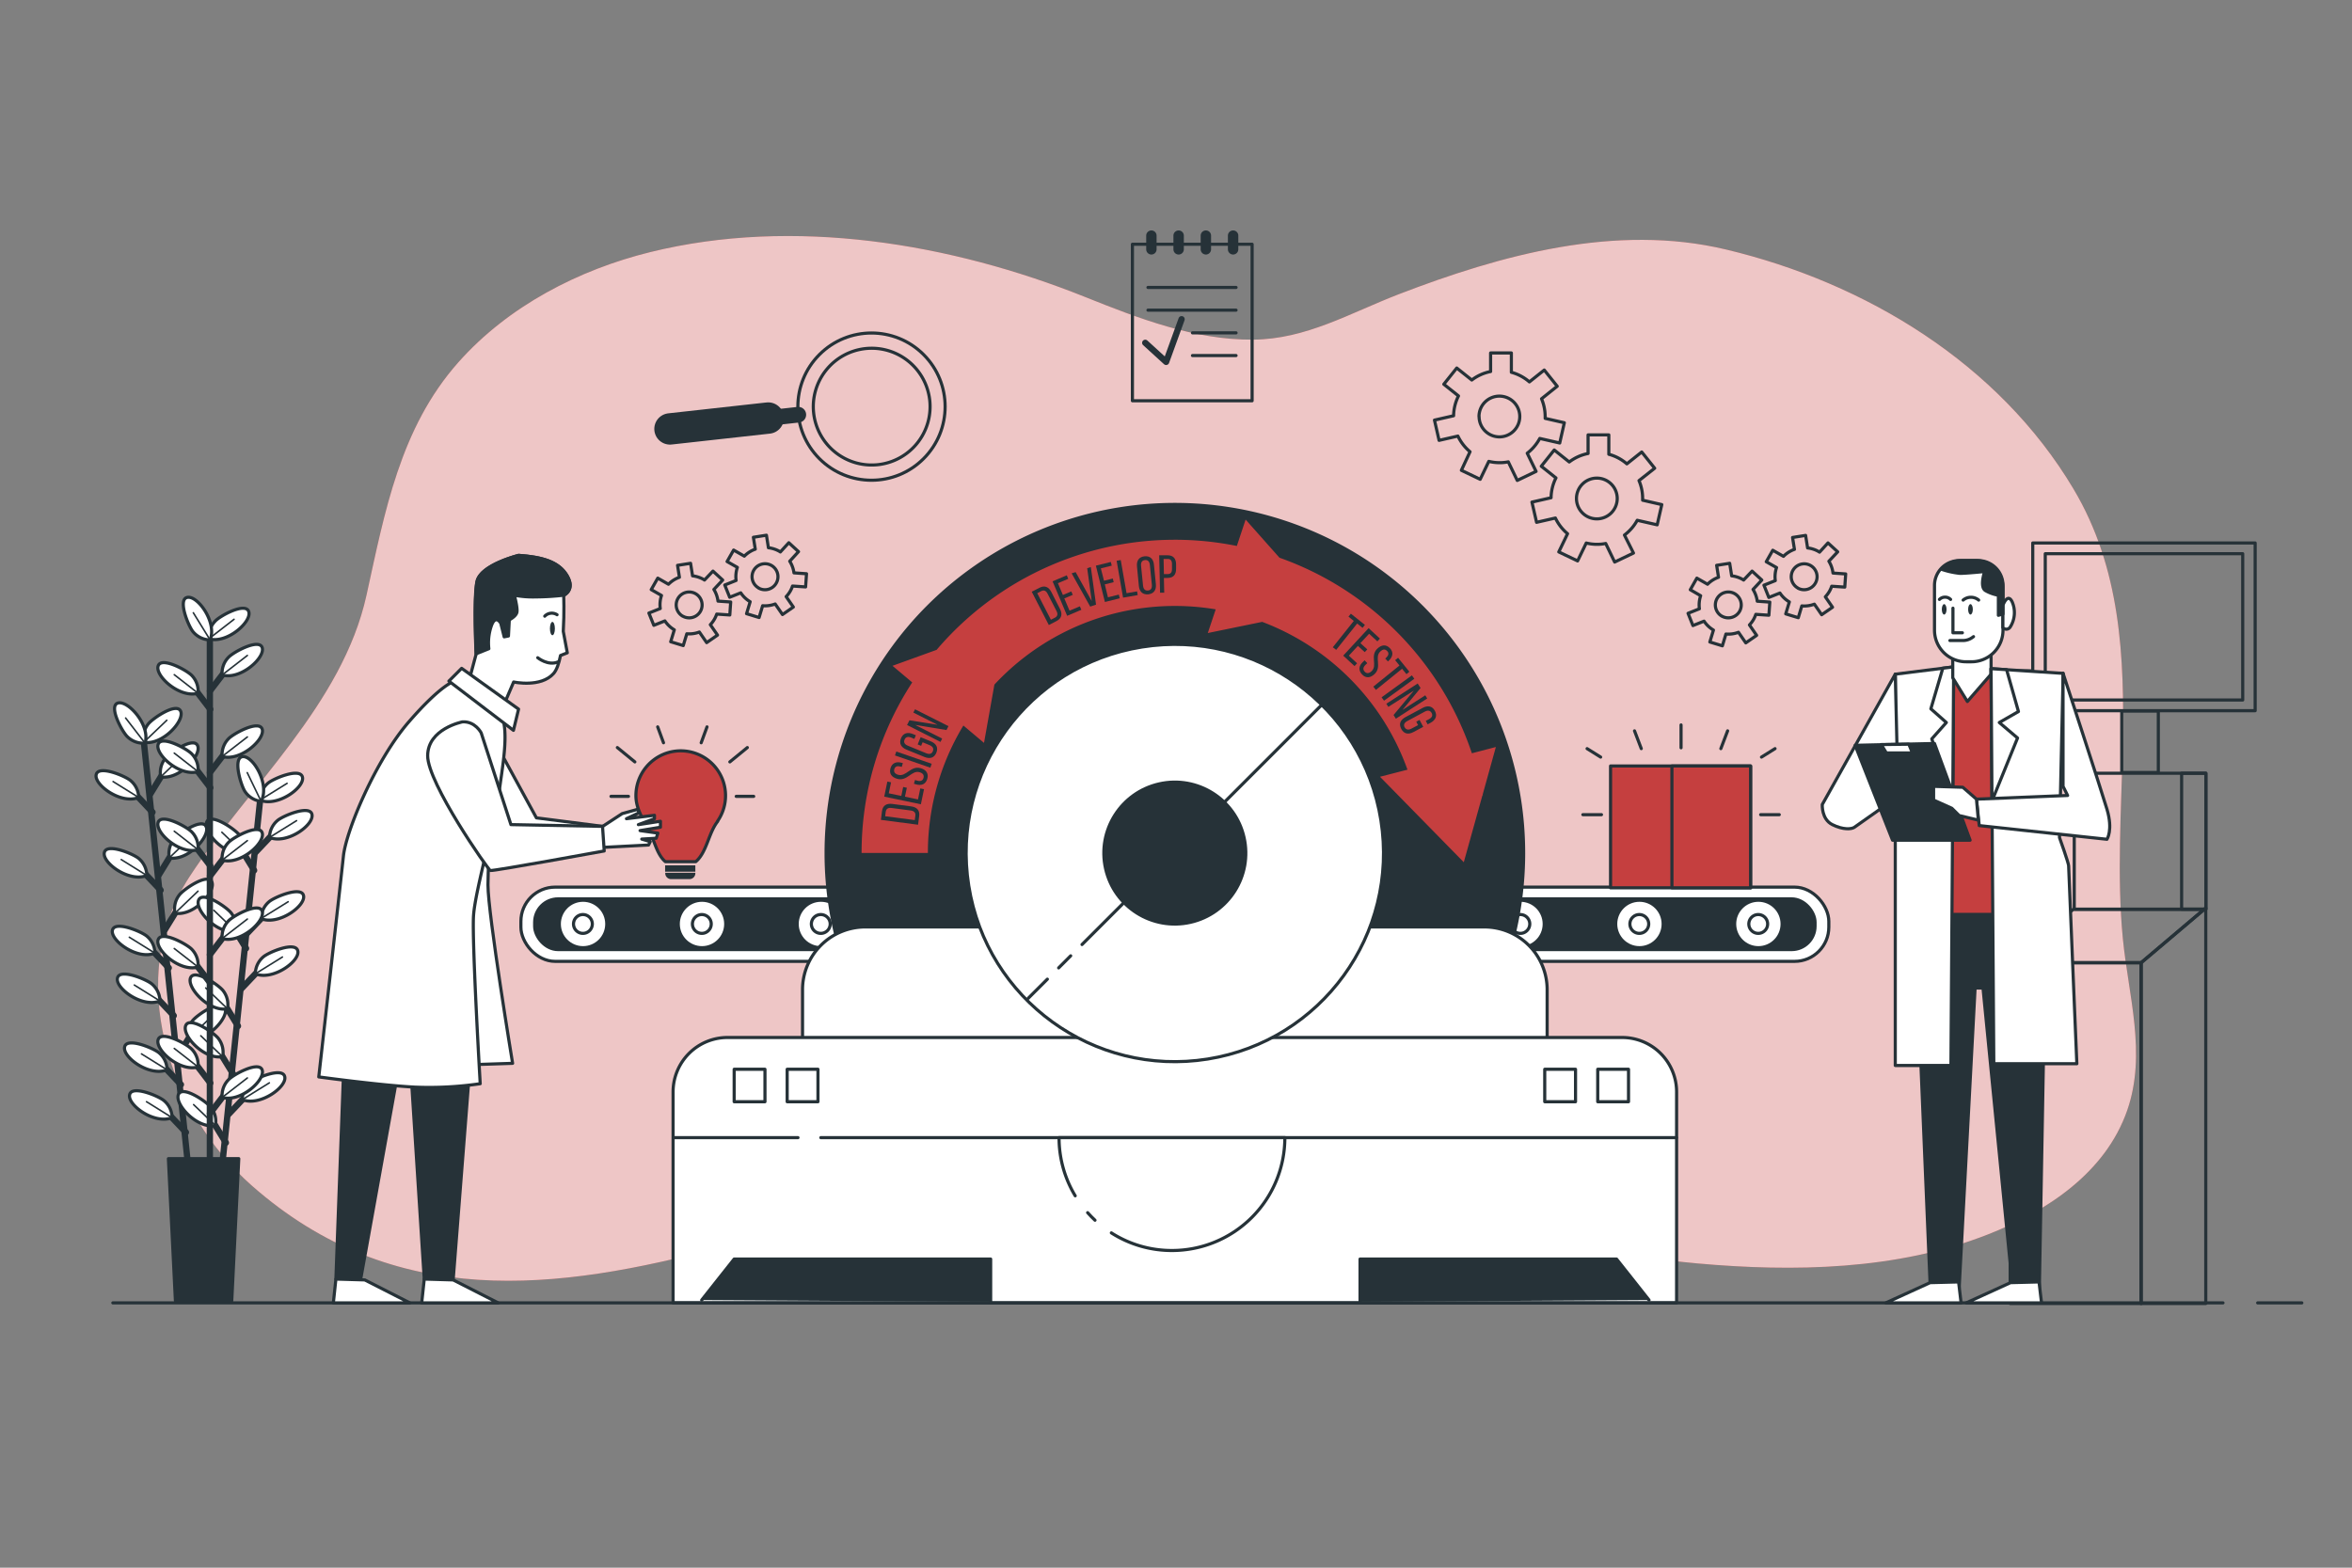 <?xml version="1.0" encoding="UTF-8"?>
<svg xmlns="http://www.w3.org/2000/svg" viewBox="0 0 750 500">
  <rect x="0" y="0" width="750" height="500" fill="#808080" stroke="none"/>
  <g id="freepik--background-simple--inject-17">
    <path d="M676.89,238.18c.63-28.63-.65-57-15.71-82.25-23.82-40-66.25-65.74-110.82-76.36-35.09-8.36-71.65,1.69-104.42,14.31-15.53,6-29.45,14.33-46.41,14.45-18.58.14-36.48-6.78-53.46-13.59-42.78-17.15-93-25.62-138.73-14.33-22.71,5.6-45.22,17.16-61.18,35.14-18.63,21-23.45,47.74-29.3,74.32-7.68,34.82-37.61,60.9-56.41,89.73-20.8,31.89-6.91,75,19.89,98.58C171,458,287.44,353,387.5,369.8c51.75,8.72,101.32,28.45,153.79,33.16,30.42,2.73,63.59,2.21,92.77-9.31,18.73-7.38,37.33-19.64,44.25-39.49,6.27-18,.38-36.67-1.39-54.88C675,279.41,676.43,258.72,676.89,238.18Z" style="fill:#C53F3F"></path>
    <path d="M676.89,238.18c.63-28.63-.65-57-15.71-82.25-23.82-40-66.25-65.74-110.82-76.36-35.09-8.36-71.65,1.69-104.42,14.31-15.53,6-29.45,14.33-46.41,14.45-18.58.14-36.48-6.78-53.46-13.59-42.78-17.15-93-25.62-138.73-14.33-22.71,5.6-45.22,17.16-61.18,35.14-18.63,21-23.45,47.74-29.3,74.32-7.68,34.82-37.61,60.9-56.41,89.73-20.8,31.89-6.91,75,19.89,98.58C171,458,287.44,353,387.5,369.8c51.75,8.72,101.32,28.45,153.79,33.16,30.42,2.73,63.59,2.21,92.77-9.31,18.73-7.38,37.33-19.64,44.25-39.49,6.27-18,.38-36.67-1.39-54.88C675,279.41,676.43,258.72,676.89,238.18Z" style="fill:#fff;opacity:0.7"></path>
  </g>
  <g id="freepik--Plants--inject-17">
    <line x1="45.96" y1="237.48" x2="59.95" y2="371.57" style="fill:none;stroke:#263238;stroke-linecap:round;stroke-linejoin:round;stroke-width:2px"></line>
    <line x1="57.7" y1="345.91" x2="51.36" y2="339.21" style="fill:none;stroke:#263238;stroke-linecap:round;stroke-linejoin:round;stroke-width:2px"></line>
    <path d="M53.28,341.21a7.2,7.2,0,0,0-2.52-5.38c-1.63-1.45-10.2-5.06-11-2C38.86,337.07,47.63,343.52,53.28,341.21Z" style="fill:#fff;stroke:#263238;stroke-linecap:round;stroke-linejoin:round"></path>
    <line x1="53.28" y1="341.21" x2="45.12" y2="336.13" style="fill:none;stroke:#263238;stroke-linecap:round;stroke-linejoin:round;stroke-width:0.5px"></line>
    <line x1="59.29" y1="361.15" x2="52.95" y2="354.45" style="fill:none;stroke:#263238;stroke-linecap:round;stroke-linejoin:round;stroke-width:2px"></line>
    <path d="M54.87,356.46a7.15,7.15,0,0,0-2.52-5.38c-1.63-1.45-10.2-5.06-11-2C40.45,352.32,49.23,358.77,54.87,356.46Z" style="fill:#fff;stroke:#263238;stroke-linecap:round;stroke-linejoin:round"></path>
    <line x1="54.87" y1="356.46" x2="46.72" y2="351.38" style="fill:none;stroke:#263238;stroke-linecap:round;stroke-linejoin:round;stroke-width:0.5px"></line>
    <line x1="53.82" y1="308.69" x2="47.47" y2="301.99" style="fill:none;stroke:#263238;stroke-linecap:round;stroke-linejoin:round;stroke-width:2px"></line>
    <path d="M49.4,304a7.19,7.19,0,0,0-2.53-5.38c-1.62-1.45-10.19-5.06-11-2C35,299.86,43.75,306.31,49.4,304Z" style="fill:#fff;stroke:#263238;stroke-linecap:round;stroke-linejoin:round"></path>
    <line x1="49.4" y1="304" x2="41.24" y2="298.92" style="fill:none;stroke:#263238;stroke-linecap:round;stroke-linejoin:round;stroke-width:0.5px"></line>
    <line x1="55.41" y1="323.94" x2="49.06" y2="317.24" style="fill:none;stroke:#263238;stroke-linecap:round;stroke-linejoin:round;stroke-width:2px"></line>
    <path d="M51,319.25a7.2,7.2,0,0,0-2.52-5.38c-1.63-1.45-10.2-5.06-11-2C36.57,315.11,45.34,321.56,51,319.25Z" style="fill:#fff;stroke:#263238;stroke-linecap:round;stroke-linejoin:round"></path>
    <line x1="50.99" y1="319.25" x2="42.83" y2="314.17" style="fill:none;stroke:#263238;stroke-linecap:round;stroke-linejoin:round;stroke-width:0.5px"></line>
    <line x1="51.23" y1="283.92" x2="44.89" y2="277.22" style="fill:none;stroke:#263238;stroke-linecap:round;stroke-linejoin:round;stroke-width:2px"></line>
    <path d="M46.81,279.23a7.15,7.15,0,0,0-2.52-5.38c-1.63-1.45-10.2-5.06-11-2C32.39,275.09,41.17,281.54,46.81,279.23Z" style="fill:#fff;stroke:#263238;stroke-linecap:round;stroke-linejoin:round"></path>
    <line x1="46.81" y1="279.23" x2="38.66" y2="274.15" style="fill:none;stroke:#263238;stroke-linecap:round;stroke-linejoin:round;stroke-width:0.5px"></line>
    <line x1="48.63" y1="259.04" x2="42.29" y2="252.34" style="fill:none;stroke:#263238;stroke-linecap:round;stroke-linejoin:round;stroke-width:2px"></line>
    <path d="M44.22,254.35A7.19,7.19,0,0,0,41.69,249c-1.63-1.45-10.19-5.06-11-2C29.8,250.21,38.57,256.66,44.22,254.35Z" style="fill:#fff;stroke:#263238;stroke-linecap:round;stroke-linejoin:round"></path>
    <line x1="44.22" y1="254.35" x2="36.06" y2="249.27" style="fill:none;stroke:#263238;stroke-linecap:round;stroke-linejoin:round;stroke-width:0.5px"></line>
    <line x1="56.63" y1="336.88" x2="61.46" y2="329.02" style="fill:none;stroke:#263238;stroke-linecap:round;stroke-linejoin:round;stroke-width:2px"></line>
    <path d="M60,331.38a7.24,7.24,0,0,1,1.36-5.79c1.3-1.76,8.94-7,10.36-4.27C73.24,324.35,66,332.47,60,331.38Z" style="fill:#fff;stroke:#263238;stroke-linecap:round;stroke-linejoin:round"></path>
    <line x1="59.98" y1="331.38" x2="67.33" y2="324.36" style="fill:none;stroke:#263238;stroke-linecap:round;stroke-linejoin:round;stroke-width:0.5px"></line>
    <line x1="52.44" y1="296.75" x2="57.27" y2="288.89" style="fill:none;stroke:#263238;stroke-linecap:round;stroke-linejoin:round;stroke-width:2px"></line>
    <path d="M55.8,291.25a7.17,7.17,0,0,1,1.36-5.78c1.29-1.76,8.93-7.06,10.35-4.28C69.05,284.22,61.8,292.34,55.8,291.25Z" style="fill:#fff;stroke:#263238;stroke-linecap:round;stroke-linejoin:round"></path>
    <line x1="55.8" y1="291.25" x2="63.14" y2="284.23" style="fill:none;stroke:#263238;stroke-linecap:round;stroke-linejoin:round;stroke-width:0.5px"></line>
    <line x1="50.6" y1="279.12" x2="55.43" y2="271.25" style="fill:none;stroke:#263238;stroke-linecap:round;stroke-linejoin:round;stroke-width:2px"></line>
    <path d="M54,273.62a7.19,7.19,0,0,1,1.36-5.79c1.29-1.76,8.93-7.06,10.35-4.27C67.21,266.59,60,274.71,54,273.62Z" style="fill:#fff;stroke:#263238;stroke-linecap:round;stroke-linejoin:round"></path>
    <line x1="53.96" y1="273.62" x2="61.3" y2="266.6" style="fill:none;stroke:#263238;stroke-linecap:round;stroke-linejoin:round;stroke-width:0.5px"></line>
    <line x1="47.91" y1="253.27" x2="52.73" y2="245.4" style="fill:none;stroke:#263238;stroke-linecap:round;stroke-linejoin:round;stroke-width:2px"></line>
    <path d="M51.26,247.76A7.17,7.17,0,0,1,52.62,242c1.29-1.76,8.93-7.06,10.35-4.27C64.51,240.74,57.26,248.85,51.26,247.76Z" style="fill:#fff;stroke:#263238;stroke-linecap:round;stroke-linejoin:round"></path>
    <line x1="51.26" y1="247.76" x2="58.6" y2="240.74" style="fill:none;stroke:#263238;stroke-linecap:round;stroke-linejoin:round;stroke-width:0.5px"></line>
    <path d="M45.84,236.74A7.19,7.19,0,0,1,47.2,231c1.3-1.76,8.94-7,10.36-4.27C59.1,229.71,51.85,237.83,45.84,236.74Z" style="fill:#fff;stroke:#263238;stroke-linecap:round;stroke-linejoin:round"></path>
    <line x1="45.84" y1="236.74" x2="53.19" y2="229.72" style="fill:none;stroke:#263238;stroke-linecap:round;stroke-linejoin:round;stroke-width:0.5px"></line>
    <path d="M46.27,237a7.15,7.15,0,0,1-5.61-2c-1.62-1.47-6.08-9.62-3.16-10.74C40.67,223.12,48,231.18,46.27,237Z" style="fill:#fff;stroke:#263238;stroke-linecap:round;stroke-linejoin:round"></path>
    <line x1="46.27" y1="237.04" x2="40.06" y2="229" style="fill:none;stroke:#263238;stroke-linecap:round;stroke-linejoin:round;stroke-width:0.5px"></line>
    <line x1="82.87" y1="255.95" x2="68.95" y2="390.04" style="fill:none;stroke:#263238;stroke-linecap:round;stroke-linejoin:round;stroke-width:2px"></line>
    <line x1="72.03" y1="364.46" x2="67.2" y2="356.6" style="fill:none;stroke:#263238;stroke-linecap:round;stroke-linejoin:round;stroke-width:2px"></line>
    <path d="M68.68,359a7.19,7.19,0,0,0-1.37-5.78c-1.29-1.76-8.94-7.05-10.35-4.27C55.42,351.94,62.67,360.06,68.68,359Z" style="fill:#fff;stroke:#263238;stroke-linecap:round;stroke-linejoin:round"></path>
    <line x1="68.68" y1="358.96" x2="61.74" y2="352.31" style="fill:none;stroke:#263238;stroke-linecap:round;stroke-linejoin:round;stroke-width:0.5px"></line>
    <line x1="75.89" y1="327.25" x2="71.06" y2="319.39" style="fill:none;stroke:#263238;stroke-linecap:round;stroke-linejoin:round;stroke-width:2px"></line>
    <path d="M72.54,321.75A7.22,7.22,0,0,0,71.17,316c-1.29-1.75-8.93-7-10.35-4.26C59.28,314.73,66.53,322.85,72.54,321.75Z" style="fill:#fff;stroke:#263238;stroke-linecap:round;stroke-linejoin:round"></path>
    <line x1="72.54" y1="321.75" x2="65.6" y2="315.1" style="fill:none;stroke:#263238;stroke-linecap:round;stroke-linejoin:round;stroke-width:0.5px"></line>
    <line x1="74.31" y1="342.5" x2="69.48" y2="334.64" style="fill:none;stroke:#263238;stroke-linecap:round;stroke-linejoin:round;stroke-width:2px"></line>
    <path d="M71,337a7.19,7.19,0,0,0-1.36-5.79c-1.29-1.75-8.94-7-10.35-4.26C57.7,330,65,338.1,71,337Z" style="fill:#fff;stroke:#263238;stroke-linecap:round;stroke-linejoin:round"></path>
    <line x1="70.95" y1="337" x2="64.02" y2="330.35" style="fill:none;stroke:#263238;stroke-linecap:round;stroke-linejoin:round;stroke-width:0.5px"></line>
    <line x1="78.46" y1="302.48" x2="73.63" y2="294.62" style="fill:none;stroke:#263238;stroke-linecap:round;stroke-linejoin:round;stroke-width:2px"></line>
    <path d="M75.11,297a7.17,7.17,0,0,0-1.37-5.79c-1.29-1.76-8.93-7.05-10.35-4.26C61.85,290,69.1,298.07,75.11,297Z" style="fill:#fff;stroke:#263238;stroke-linecap:round;stroke-linejoin:round"></path>
    <line x1="75.11" y1="296.98" x2="68.17" y2="290.32" style="fill:none;stroke:#263238;stroke-linecap:round;stroke-linejoin:round;stroke-width:0.5px"></line>
    <line x1="81.04" y1="277.6" x2="76.22" y2="269.74" style="fill:none;stroke:#263238;stroke-linecap:round;stroke-linejoin:round;stroke-width:2px"></line>
    <path d="M77.69,272.1a7.19,7.19,0,0,0-1.36-5.79c-1.3-1.76-8.94-7.05-10.36-4.26C64.43,265.08,71.69,273.19,77.69,272.1Z" style="fill:#fff;stroke:#263238;stroke-linecap:round;stroke-linejoin:round"></path>
    <line x1="77.69" y1="272.1" x2="70.75" y2="265.44" style="fill:none;stroke:#263238;stroke-linecap:round;stroke-linejoin:round;stroke-width:0.5px"></line>
    <line x1="72.85" y1="355.42" x2="79.18" y2="348.71" style="fill:none;stroke:#263238;stroke-linecap:round;stroke-linejoin:round;stroke-width:2px"></line>
    <path d="M77.26,350.72a7.2,7.2,0,0,1,2.52-5.38c1.63-1.46,10.2-5.07,11-2C91.68,346.57,82.91,353,77.26,350.72Z" style="fill:#fff;stroke:#263238;stroke-linecap:round;stroke-linejoin:round"></path>
    <line x1="77.26" y1="350.72" x2="85.89" y2="345.36" style="fill:none;stroke:#263238;stroke-linecap:round;stroke-linejoin:round;stroke-width:0.5px"></line>
    <line x1="77.01" y1="315.29" x2="83.35" y2="308.58" style="fill:none;stroke:#263238;stroke-linecap:round;stroke-linejoin:round;stroke-width:2px"></line>
    <path d="M81.42,310.59a7.2,7.2,0,0,1,2.52-5.38c1.63-1.46,10.2-5.07,11-2C95.84,306.44,87.07,312.89,81.42,310.59Z" style="fill:#fff;stroke:#263238;stroke-linecap:round;stroke-linejoin:round"></path>
    <line x1="81.42" y1="310.59" x2="90.06" y2="305.23" style="fill:none;stroke:#263238;stroke-linecap:round;stroke-linejoin:round;stroke-width:0.5px"></line>
    <line x1="78.84" y1="297.65" x2="85.18" y2="290.95" style="fill:none;stroke:#263238;stroke-linecap:round;stroke-linejoin:round;stroke-width:2px"></line>
    <path d="M83.25,293a7.2,7.2,0,0,1,2.52-5.38c1.63-1.45,10.2-5.06,11-2.05C97.67,288.81,88.9,295.26,83.25,293Z" style="fill:#fff;stroke:#263238;stroke-linecap:round;stroke-linejoin:round"></path>
    <line x1="83.25" y1="292.95" x2="91.89" y2="287.6" style="fill:none;stroke:#263238;stroke-linecap:round;stroke-linejoin:round;stroke-width:0.5px"></line>
    <line x1="81.52" y1="271.8" x2="87.86" y2="265.09" style="fill:none;stroke:#263238;stroke-linecap:round;stroke-linejoin:round;stroke-width:2px"></line>
    <path d="M85.94,267.1a7.15,7.15,0,0,1,2.52-5.38c1.62-1.46,10.19-5.07,11-2.05C100.35,263,91.59,269.4,85.94,267.1Z" style="fill:#fff;stroke:#263238;stroke-linecap:round;stroke-linejoin:round"></path>
    <line x1="85.94" y1="267.1" x2="94.57" y2="261.74" style="fill:none;stroke:#263238;stroke-linecap:round;stroke-linejoin:round;stroke-width:0.5px"></line>
    <path d="M82.91,255.2a7.17,7.17,0,0,1,2.52-5.39c1.63-1.45,10.19-5.06,11-2C97.32,251.05,88.56,257.5,82.91,255.2Z" style="fill:#fff;stroke:#263238;stroke-linecap:round;stroke-linejoin:round"></path>
    <line x1="82.91" y1="255.2" x2="91.54" y2="249.84" style="fill:none;stroke:#263238;stroke-linecap:round;stroke-linejoin:round;stroke-width:0.5px"></line>
    <path d="M83.26,255.58a7.19,7.19,0,0,1-5.09-3.07c-1.27-1.77-4-10.67-.88-11.17C80.65,240.81,86.14,250.2,83.26,255.58Z" style="fill:#fff;stroke:#263238;stroke-linecap:round;stroke-linejoin:round"></path>
    <line x1="83.26" y1="255.58" x2="78.84" y2="246.43" style="fill:none;stroke:#263238;stroke-linecap:round;stroke-linejoin:round;stroke-width:0.5px"></line>
    <line x1="66.92" y1="201.35" x2="66.92" y2="370.91" style="fill:none;stroke:#263238;stroke-linecap:round;stroke-linejoin:round;stroke-width:2px"></line>
    <line x1="67.06" y1="345.42" x2="61.44" y2="338.09" style="fill:none;stroke:#263238;stroke-linecap:round;stroke-linejoin:round;stroke-width:2px"></line>
    <path d="M63.15,340.29a7.17,7.17,0,0,0-1.95-5.61c-1.47-1.62-9.62-6.09-10.74-3.18C49.24,334.68,57.3,342,63.15,340.29Z" style="fill:#fff;stroke:#263238;stroke-linecap:round;stroke-linejoin:round"></path>
    <line x1="63.15" y1="340.29" x2="55.57" y2="334.39" style="fill:none;stroke:#263238;stroke-linecap:round;stroke-linejoin:round;stroke-width:0.5px"></line>
    <line x1="67.06" y1="313.55" x2="61.44" y2="306.23" style="fill:none;stroke:#263238;stroke-linecap:round;stroke-linejoin:round;stroke-width:2px"></line>
    <path d="M63.15,308.42a7.18,7.18,0,0,0-1.95-5.61c-1.47-1.61-9.62-6.09-10.74-3.17C49.24,302.81,57.3,310.13,63.15,308.42Z" style="fill:#fff;stroke:#263238;stroke-linecap:round;stroke-linejoin:round"></path>
    <line x1="63.15" y1="308.42" x2="55.57" y2="302.52" style="fill:none;stroke:#263238;stroke-linecap:round;stroke-linejoin:round;stroke-width:0.5px"></line>
    <line x1="67.06" y1="276.14" x2="61.44" y2="268.82" style="fill:none;stroke:#263238;stroke-linecap:round;stroke-linejoin:round;stroke-width:2px"></line>
    <path d="M63.15,271a7.17,7.17,0,0,0-1.95-5.61c-1.47-1.62-9.62-6.09-10.74-3.17C49.24,265.4,57.3,272.72,63.15,271Z" style="fill:#fff;stroke:#263238;stroke-linecap:round;stroke-linejoin:round"></path>
    <line x1="63.15" y1="271.01" x2="55.57" y2="265.11" style="fill:none;stroke:#263238;stroke-linecap:round;stroke-linejoin:round;stroke-width:0.5px"></line>
    <line x1="67.06" y1="251.23" x2="61.44" y2="243.91" style="fill:none;stroke:#263238;stroke-linecap:round;stroke-linejoin:round;stroke-width:2px"></line>
    <path d="M63.15,246.11a7.19,7.19,0,0,0-1.95-5.62c-1.47-1.61-9.62-6.09-10.74-3.17C49.24,240.49,57.3,247.82,63.15,246.11Z" style="fill:#fff;stroke:#263238;stroke-linecap:round;stroke-linejoin:round"></path>
    <line x1="63.15" y1="246.11" x2="55.57" y2="240.2" style="fill:none;stroke:#263238;stroke-linecap:round;stroke-linejoin:round;stroke-width:0.5px"></line>
    <line x1="67.06" y1="226.22" x2="61.44" y2="218.9" style="fill:none;stroke:#263238;stroke-linecap:round;stroke-linejoin:round;stroke-width:2px"></line>
    <path d="M63.15,221.09a7.17,7.17,0,0,0-1.95-5.61c-1.47-1.62-9.62-6.09-10.74-3.17C49.24,215.48,57.3,222.8,63.15,221.09Z" style="fill:#fff;stroke:#263238;stroke-linecap:round;stroke-linejoin:round"></path>
    <line x1="63.15" y1="221.09" x2="55.57" y2="215.19" style="fill:none;stroke:#263238;stroke-linecap:round;stroke-linejoin:round;stroke-width:0.5px"></line>
    <line x1="66.93" y1="355.15" x2="72.55" y2="347.83" style="fill:none;stroke:#263238;stroke-linecap:round;stroke-linejoin:round;stroke-width:2px"></line>
    <path d="M70.84,350a7.17,7.17,0,0,1,2-5.61c1.47-1.62,9.62-6.09,10.74-3.18C84.75,344.41,76.7,351.73,70.84,350Z" style="fill:#fff;stroke:#263238;stroke-linecap:round;stroke-linejoin:round"></path>
    <line x1="70.84" y1="350.02" x2="78.88" y2="343.8" style="fill:none;stroke:#263238;stroke-linecap:round;stroke-linejoin:round;stroke-width:0.5px"></line>
    <line x1="66.93" y1="304.47" x2="72.55" y2="297.14" style="fill:none;stroke:#263238;stroke-linecap:round;stroke-linejoin:round;stroke-width:2px"></line>
    <path d="M70.84,299.34a7.17,7.17,0,0,1,2-5.61c1.47-1.62,9.62-6.09,10.74-3.18C84.75,293.73,76.7,301.05,70.84,299.34Z" style="fill:#fff;stroke:#263238;stroke-linecap:round;stroke-linejoin:round"></path>
    <line x1="70.84" y1="299.34" x2="78.88" y2="293.12" style="fill:none;stroke:#263238;stroke-linecap:round;stroke-linejoin:round;stroke-width:0.5px"></line>
    <line x1="66.93" y1="279.45" x2="72.55" y2="272.13" style="fill:none;stroke:#263238;stroke-linecap:round;stroke-linejoin:round;stroke-width:2px"></line>
    <path d="M70.84,274.33a7.19,7.19,0,0,1,2-5.62c1.47-1.61,9.62-6.09,10.74-3.17C84.75,268.71,76.7,276,70.84,274.33Z" style="fill:#fff;stroke:#263238;stroke-linecap:round;stroke-linejoin:round"></path>
    <line x1="70.84" y1="274.33" x2="78.88" y2="268.11" style="fill:none;stroke:#263238;stroke-linecap:round;stroke-linejoin:round;stroke-width:0.5px"></line>
    <line x1="66.93" y1="246.39" x2="72.55" y2="239.07" style="fill:none;stroke:#263238;stroke-linecap:round;stroke-linejoin:round;stroke-width:2px"></line>
    <path d="M70.84,241.26a7.17,7.17,0,0,1,2-5.61c1.47-1.62,9.62-6.09,10.74-3.17C84.75,235.65,76.7,243,70.84,241.26Z" style="fill:#fff;stroke:#263238;stroke-linecap:round;stroke-linejoin:round"></path>
    <line x1="70.84" y1="241.26" x2="78.88" y2="235.04" style="fill:none;stroke:#263238;stroke-linecap:round;stroke-linejoin:round;stroke-width:0.5px"></line>
    <line x1="66.93" y1="220.4" x2="72.55" y2="213.07" style="fill:none;stroke:#263238;stroke-linecap:round;stroke-linejoin:round;stroke-width:2px"></line>
    <path d="M70.84,215.27a7.17,7.17,0,0,1,2-5.61c1.47-1.62,9.62-6.09,10.74-3.18C84.75,209.66,76.7,217,70.84,215.27Z" style="fill:#fff;stroke:#263238;stroke-linecap:round;stroke-linejoin:round"></path>
    <line x1="70.84" y1="215.27" x2="78.88" y2="209.05" style="fill:none;stroke:#263238;stroke-linecap:round;stroke-linejoin:round;stroke-width:0.5px"></line>
    <path d="M66.6,203.74a7.17,7.17,0,0,1,2-5.61C70,196.51,78.17,192,79.29,195,80.51,198.13,72.46,205.45,66.6,203.74Z" style="fill:#fff;stroke:#263238;stroke-linecap:round;stroke-linejoin:round"></path>
    <line x1="66.6" y1="203.74" x2="74.63" y2="197.52" style="fill:none;stroke:#263238;stroke-linecap:round;stroke-linejoin:round;stroke-width:0.5px"></line>
    <path d="M67,204.09a7.19,7.19,0,0,1-5.38-2.53c-1.45-1.63-5-10.21-2-11C62.87,189.66,69.3,198.44,67,204.09Z" style="fill:#fff;stroke:#263238;stroke-linecap:round;stroke-linejoin:round"></path>
    <line x1="66.99" y1="204.09" x2="61.65" y2="195.44" style="fill:none;stroke:#263238;stroke-linecap:round;stroke-linejoin:round;stroke-width:0.5px"></line>
    <polygon points="73.9 414.89 55.94 414.89 53.7 369.54 76.14 369.54 73.9 414.89" style="fill:#263238;stroke:#263238;stroke-linecap:round;stroke-linejoin:round"></polygon>
  </g>
  <g id="freepik--Device--inject-17">
    <rect x="648.2" y="173.18" width="70.92" height="53.49" style="fill:none;stroke:#263238;stroke-linecap:round;stroke-linejoin:round"></rect>
    <rect x="652.19" y="176.6" width="62.96" height="46.66" style="fill:none;stroke:#263238;stroke-linecap:round;stroke-linejoin:round"></rect>
    <rect x="676.58" y="226.76" width="11.66" height="19.62" style="fill:none;stroke:#263238;stroke-linecap:round;stroke-linejoin:round"></rect>
    <rect x="661.43" y="246.62" width="41.98" height="43.34" style="fill:none;stroke:#263238;stroke-linecap:round;stroke-linejoin:round"></rect>
    <rect x="695.67" y="246.62" width="7.73" height="43.34" style="fill:none;stroke:#263238;stroke-linecap:round;stroke-linejoin:round"></rect>
    <polygon points="682.81 307.05 641 307.05 661.1 290.04 702.91 290.04 682.81 307.05" style="fill:none;stroke:#263238;stroke-linecap:round;stroke-linejoin:round"></polygon>
    <rect x="641" y="307.05" width="41.81" height="108.69" style="fill:none;stroke:#263238;stroke-linecap:round;stroke-linejoin:round"></rect>
    <polygon points="703.37 415.74 682.7 415.74 682.7 307.05 703.37 289.55 703.37 415.74" style="fill:none;stroke:#263238;stroke-linecap:round;stroke-linejoin:round"></polygon>
  </g>
  <g id="freepik--Graphics--inject-17">
    <path d="M522.08,165.94l6.36,1.45,1.47-6.45-6.11-1.4c0-.18,0-.36,0-.54a14.46,14.46,0,0,0-1.16-5.71l5-3.95-4.13-5.18-4.74,3.78a14.51,14.51,0,0,0-5.75-3.05v-6.18h-6.62v5.93a14.61,14.61,0,0,0-6,2.7l-4.79-3.82-4.13,5.18,4.68,3.73a14.53,14.53,0,0,0-1.56,6.32l-6.1,1.39,1.48,6.45,6-1.37a14.69,14.69,0,0,0,3.88,5l-2.8,5.81,6,2.87,2.76-5.71a14.32,14.32,0,0,0,6.21.15l2.85,5.92,6-2.87L518,170.65A14.73,14.73,0,0,0,522.08,165.94ZM502.7,159a6.5,6.5,0,1,1,6.5,6.49A6.5,6.5,0,0,1,502.7,159Z" style="fill:none;stroke:#263238;stroke-linecap:round;stroke-linejoin:round"></path>
    <path d="M491,139.84l6.36,1.45,1.47-6.46-6.11-1.39c0-.18,0-.36,0-.55a14.62,14.62,0,0,0-1.16-5.7l5-4-4.13-5.17-4.74,3.78a14.6,14.6,0,0,0-5.75-3.06v-6.17h-6.62v5.93a14.48,14.48,0,0,0-6,2.7l-4.79-3.82-4.13,5.17,4.68,3.73a14.6,14.6,0,0,0-1.56,6.32l-6.1,1.39,1.47,6.46,6-1.37a14.79,14.79,0,0,0,3.87,5L466,150l6,2.87,2.75-5.72a14.47,14.47,0,0,0,3.44.42,14.07,14.07,0,0,0,2.77-.27l2.86,5.93,6-2.88L487,144.55A14.83,14.83,0,0,0,491,139.84Zm-19.38-7a6.5,6.5,0,1,1,6.5,6.5A6.5,6.5,0,0,1,471.65,132.89Z" style="fill:none;stroke:#263238;stroke-linecap:round;stroke-linejoin:round"></path>
    <path d="M251.83,179l2.8-3.06-3.1-2.84-2.69,2.94-.29-.19a9.23,9.23,0,0,0-3.52-1.15l-.63-4-4.16.66.6,3.8a9.16,9.16,0,0,0-3.49,2.22l-3.41-1.94-2.09,3.66,3.28,1.86a9.3,9.3,0,0,0-.4,4.17l-3.62,1.45,1.57,3.91,3.53-1.41a9.18,9.18,0,0,0,3,2.84l-1.15,3.81,4,1.22,1.13-3.76a9.2,9.2,0,0,0,4-.56l2.33,3.37,3.46-2.39-2.29-3.32a9.59,9.59,0,0,0,1.31-1.76,8.92,8.92,0,0,0,.72-1.62l4.17.28.29-4.2-4-.28A9.4,9.4,0,0,0,251.83,179Zm-9.93,8.52a4.13,4.13,0,1,1,5.63-1.54A4.12,4.12,0,0,1,241.9,187.55Z" style="fill:none;stroke:#263238;stroke-linecap:round;stroke-linejoin:round"></path>
    <path d="M227.64,188l2.81-3-3.11-2.85L224.65,185l-.29-.19a9.41,9.41,0,0,0-3.52-1.15l-.63-4-4.15.65.59,3.81a9.24,9.24,0,0,0-3.49,2.22l-3.41-1.95-2.09,3.66,3.28,1.87a9.27,9.27,0,0,0-.4,4.17l-3.62,1.44,1.57,3.91,3.53-1.41a9.32,9.32,0,0,0,3,2.85l-1.15,3.8,4,1.22,1.14-3.76a9.18,9.18,0,0,0,4-.56l2.33,3.38,3.46-2.4-2.29-3.32a9.26,9.26,0,0,0,1.31-1.76,9.72,9.72,0,0,0,.73-1.62l4.17.28L233,192l-4.05-.28A9.29,9.29,0,0,0,227.64,188Zm-9.93,8.53a4.13,4.13,0,1,1,5.64-1.55A4.13,4.13,0,0,1,217.71,196.51Z" style="fill:none;stroke:#263238;stroke-linecap:round;stroke-linejoin:round"></path>
    <path d="M583.19,179,586,176l-3.1-2.84-2.69,2.94-.3-.19a9.19,9.19,0,0,0-3.51-1.15l-.63-4-4.16.66.6,3.8a9.28,9.28,0,0,0-3.5,2.22l-3.41-1.94-2.08,3.66,3.28,1.86a9.3,9.3,0,0,0-.4,4.17l-3.62,1.45,1.56,3.91,3.54-1.41a9.09,9.09,0,0,0,3,2.84l-1.15,3.81,4,1.22,1.13-3.76a9.2,9.2,0,0,0,4-.56l2.33,3.37,3.46-2.39-2.29-3.32a10.06,10.06,0,0,0,1.31-1.76,9.66,9.66,0,0,0,.72-1.62l4.17.28.29-4.2-4.05-.28A9.4,9.4,0,0,0,583.19,179Zm-9.93,8.52a4.12,4.12,0,1,1,5.63-1.54A4.13,4.13,0,0,1,573.26,187.55Z" style="fill:none;stroke:#263238;stroke-linecap:round;stroke-linejoin:round"></path>
    <path d="M559,188l2.8-3-3.1-2.85L556,185l-.3-.19a9.3,9.3,0,0,0-3.51-1.15l-.63-4-4.16.65.6,3.81a9.28,9.28,0,0,0-3.5,2.22l-3.41-1.95L539,188.09,542.3,190a9.27,9.27,0,0,0-.4,4.17l-3.62,1.44,1.56,3.91,3.54-1.41a9.32,9.32,0,0,0,3,2.85l-1.15,3.8,4,1.22,1.13-3.76a9.2,9.2,0,0,0,4-.56l2.33,3.38,3.46-2.4-2.29-3.32a9.26,9.26,0,0,0,1.31-1.76,9.66,9.66,0,0,0,.72-1.62l4.17.28.29-4.19-4-.28A9.44,9.44,0,0,0,559,188Zm-9.93,8.53A4.13,4.13,0,1,1,554.7,195,4.14,4.14,0,0,1,549.07,196.51Z" style="fill:none;stroke:#263238;stroke-linecap:round;stroke-linejoin:round"></path>
    <line x1="244.97" y1="133.33" x2="213.64" y2="136.8" style="fill:none;stroke:#263238;stroke-linecap:round;stroke-linejoin:round;stroke-width:10px"></line>
    <line x1="254.56" y1="132.27" x2="237.94" y2="134.11" style="fill:none;stroke:#263238;stroke-linecap:round;stroke-linejoin:round;stroke-width:5px"></line>
    <circle cx="277.9" cy="129.69" r="23.48" transform="translate(-10.31 234.49) rotate(-45)" style="fill:none;stroke:#263238;stroke-linecap:round;stroke-linejoin:round"></circle>
    <path d="M280,148.2a18.62,18.62,0,1,1,16.47-20.56A18.63,18.63,0,0,1,280,148.2Z" style="fill:none;stroke:#263238;stroke-linecap:round;stroke-linejoin:round"></path>
    <rect x="361.1" y="77.9" width="38.17" height="49.92" style="fill:none;stroke:#263238;stroke-linecap:round;stroke-linejoin:round"></rect>
    <path d="M367.15,80.68h0A1.16,1.16,0,0,1,366,79.52V75.17A1.15,1.15,0,0,1,367.15,74h0a1.15,1.15,0,0,1,1.16,1.15v4.35A1.16,1.16,0,0,1,367.15,80.68Z" style="fill:#263238;stroke:#263238;stroke-linecap:round;stroke-linejoin:round"></path>
    <path d="M375.84,80.68h0a1.16,1.16,0,0,1-1.16-1.16V75.17A1.15,1.15,0,0,1,375.84,74h0A1.15,1.15,0,0,1,377,75.17v4.35A1.16,1.16,0,0,1,375.84,80.68Z" style="fill:#263238;stroke:#263238;stroke-linecap:round;stroke-linejoin:round"></path>
    <path d="M384.53,80.68h0a1.16,1.16,0,0,1-1.16-1.16V75.17A1.15,1.15,0,0,1,384.53,74h0a1.14,1.14,0,0,1,1.15,1.15v4.35A1.15,1.15,0,0,1,384.53,80.68Z" style="fill:#263238;stroke:#263238;stroke-linecap:round;stroke-linejoin:round"></path>
    <path d="M393.21,80.68h0a1.16,1.16,0,0,1-1.16-1.16V75.17A1.15,1.15,0,0,1,393.21,74h0a1.15,1.15,0,0,1,1.16,1.15v4.35A1.16,1.16,0,0,1,393.21,80.68Z" style="fill:#263238;stroke:#263238;stroke-linecap:round;stroke-linejoin:round"></path>
    <line x1="366.06" y1="91.68" x2="394.15" y2="91.68" style="fill:none;stroke:#263238;stroke-linecap:round;stroke-linejoin:round"></line>
    <line x1="366.06" y1="98.92" x2="394.15" y2="98.92" style="fill:none;stroke:#263238;stroke-linecap:round;stroke-linejoin:round"></line>
    <line x1="380.25" y1="106.16" x2="394.15" y2="106.16" style="fill:none;stroke:#263238;stroke-linecap:round;stroke-linejoin:round"></line>
    <line x1="380.25" y1="113.4" x2="394.15" y2="113.4" style="fill:none;stroke:#263238;stroke-linecap:round;stroke-linejoin:round"></line>
    <polyline points="365.19 109.34 371.85 115.42 376.78 101.81" style="fill:none;stroke:#263238;stroke-linecap:round;stroke-linejoin:round;stroke-width:2px"></polyline>
  </g>
  <g id="freepik--Machine--inject-17">
    <rect x="166.1" y="282.94" width="417.07" height="23.68" rx="10.92" style="fill:#fff;stroke:#263238;stroke-linecap:round;stroke-linejoin:round"></rect>
    <rect x="170.49" y="286.69" width="408.29" height="16.17" rx="7.46" style="fill:#263238;stroke:#263238;stroke-linecap:round;stroke-linejoin:round"></rect>
    <circle cx="185.92" cy="294.69" r="7.57" style="fill:#fff;stroke:#263238;stroke-linecap:round;stroke-linejoin:round"></circle>
    <path d="M188.88,294.69a3,3,0,1,0-3,3A3,3,0,0,0,188.88,294.69Z" style="fill:#fff;stroke:#263238;stroke-linecap:round;stroke-linejoin:round"></path>
    <circle cx="223.85" cy="294.69" r="7.57" style="fill:#fff;stroke:#263238;stroke-linecap:round;stroke-linejoin:round"></circle>
    <path d="M226.8,294.69a3,3,0,1,0-3,3A3,3,0,0,0,226.8,294.69Z" style="fill:#fff;stroke:#263238;stroke-linecap:round;stroke-linejoin:round"></path>
    <circle cx="261.77" cy="294.69" r="7.57" style="fill:#fff;stroke:#263238;stroke-linecap:round;stroke-linejoin:round"></circle>
    <path d="M264.73,294.69a3,3,0,1,0-3,3A3,3,0,0,0,264.73,294.69Z" style="fill:#fff;stroke:#263238;stroke-linecap:round;stroke-linejoin:round"></path>
    <circle cx="299.7" cy="294.69" r="7.57" style="fill:#fff;stroke:#263238;stroke-linecap:round;stroke-linejoin:round"></circle>
    <path d="M302.66,294.69a3,3,0,1,0-3,3A3,3,0,0,0,302.66,294.69Z" style="fill:#fff;stroke:#263238;stroke-linecap:round;stroke-linejoin:round"></path>
    <circle cx="446.92" cy="294.69" r="7.57" style="fill:#fff;stroke:#263238;stroke-linecap:round;stroke-linejoin:round"></circle>
    <path d="M449.88,294.69a3,3,0,1,0-3,3A3,3,0,0,0,449.88,294.69Z" style="fill:#fff;stroke:#263238;stroke-linecap:round;stroke-linejoin:round"></path>
    <circle cx="484.85" cy="294.69" r="7.57" style="fill:#fff;stroke:#263238;stroke-linecap:round;stroke-linejoin:round"></circle>
    <path d="M487.81,294.69a3,3,0,1,0-3,3A3,3,0,0,0,487.81,294.69Z" style="fill:#fff;stroke:#263238;stroke-linecap:round;stroke-linejoin:round"></path>
    <circle cx="522.78" cy="294.69" r="7.57" style="fill:#fff;stroke:#263238;stroke-linecap:round;stroke-linejoin:round"></circle>
    <path d="M525.74,294.69a3,3,0,1,0-3,3A3,3,0,0,0,525.74,294.69Z" style="fill:#fff;stroke:#263238;stroke-linecap:round;stroke-linejoin:round"></path>
    <circle cx="560.71" cy="294.69" r="7.57" style="fill:#fff;stroke:#263238;stroke-linecap:round;stroke-linejoin:round"></circle>
    <path d="M563.66,294.69a3,3,0,1,0-2.95,3A3,3,0,0,0,563.66,294.69Z" style="fill:#fff;stroke:#263238;stroke-linecap:round;stroke-linejoin:round"></path>
    <path d="M480.36,306.61a111.21,111.21,0,1,0-211.44,0Z" style="fill:#263238;stroke:#263238;stroke-linecap:round;stroke-linejoin:round"></path>
    <path d="M275.93,295.64H473.35a20,20,0,0,1,20,20v20.74a0,0,0,0,1,0,0H255.91a0,0,0,0,1,0,0V315.65A20,20,0,0,1,275.93,295.64Z" style="fill:#fff;stroke:#263238;stroke-linecap:round;stroke-linejoin:round"></path>
    <path d="M232,330.9H517.27a17.36,17.36,0,0,1,17.36,17.36v67.28a0,0,0,0,1,0,0h-320a0,0,0,0,1,0,0V348.26A17.36,17.36,0,0,1,232,330.9Z" style="fill:#fff;stroke:#263238;stroke-linecap:round;stroke-linejoin:round"></path>
    <rect x="234.11" y="341.03" width="9.82" height="10.36" style="fill:#fff;stroke:#263238;stroke-linecap:round;stroke-linejoin:round"></rect>
    <rect x="251.01" y="341.03" width="9.82" height="10.36" style="fill:#fff;stroke:#263238;stroke-linecap:round;stroke-linejoin:round"></rect>
    <rect x="492.58" y="341.03" width="9.82" height="10.36" style="fill:#fff;stroke:#263238;stroke-linecap:round;stroke-linejoin:round"></rect>
    <rect x="509.48" y="341.03" width="9.82" height="10.36" style="fill:#fff;stroke:#263238;stroke-linecap:round;stroke-linejoin:round"></rect>
    <line x1="261.74" y1="362.84" x2="534.57" y2="362.84" style="fill:#fff;stroke:#263238;stroke-linecap:round;stroke-linejoin:round"></line>
    <line x1="215.02" y1="362.84" x2="254.46" y2="362.84" style="fill:#fff;stroke:#263238;stroke-linecap:round;stroke-linejoin:round"></line>
    <polyline points="223.75 414.65 234.11 401.56 315.9 401.56 315.9 415.19" style="fill:#263238;stroke:#263238;stroke-linecap:round;stroke-linejoin:round"></polyline>
    <polyline points="525.84 414.65 515.48 401.56 433.69 401.56 433.69 415.19" style="fill:#263238;stroke:#263238;stroke-linecap:round;stroke-linejoin:round"></polyline>
    <path d="M349.17,389.18c-.82-.77-1.61-1.57-2.35-2.41" style="fill:#fff;stroke:#263238;stroke-linecap:round;stroke-linejoin:round"></path>
    <path d="M342.86,381.39a35.77,35.77,0,0,1-5.15-18.55h72a36,36,0,0,1-36,36h0a35.8,35.8,0,0,1-19.32-5.62" style="fill:#fff;stroke:#263238;stroke-linecap:round;stroke-linejoin:round"></path>
    <circle cx="374.64" cy="272.05" r="66.54" transform="translate(-38.14 62.33) rotate(-9.05)" style="fill:#fff;stroke:#263238;stroke-linecap:round;stroke-linejoin:round"></circle>
    <line x1="345.03" y1="301.25" x2="421.4" y2="224.88" style="fill:#fff;stroke:#263238;stroke-linecap:round;stroke-linejoin:round"></line>
    <line x1="337.58" y1="308.7" x2="341.42" y2="304.85" style="fill:#fff;stroke:#263238;stroke-linecap:round;stroke-linejoin:round"></line>
    <line x1="327.88" y1="318.39" x2="333.98" y2="312.3" style="fill:#fff;stroke:#263238;stroke-linecap:round;stroke-linejoin:round"></line>
    <circle cx="374.64" cy="272.05" r="22.63" transform="translate(-50.69 89.13) rotate(-12.71)" style="fill:#263238;stroke:#263238;stroke-linecap:round;stroke-linejoin:round"></circle>
  </g>
  <g id="freepik--Floor--inject-17">
    <line x1="719.92" y1="415.54" x2="734" y2="415.54" style="fill:none;stroke:#263238;stroke-linecap:round;stroke-linejoin:round"></line>
    <line x1="35.98" y1="415.54" x2="708.86" y2="415.54" style="fill:none;stroke:#263238;stroke-linecap:round;stroke-linejoin:round"></line>
  </g>
  <g id="freepik--Text--inject-17">
    <path d="M472.8,253.38,477,238.25l-7.65,2A99.91,99.91,0,0,0,408,177.88l-10.8-12.16-2.8,8.41a99.72,99.72,0,0,0-95.73,33.13l-14.07,5.09,6.29,5.3a99.4,99.4,0,0,0-16.15,54.4h21.14A78.33,78.33,0,0,1,307.2,231.4l6.58,5.54,3.31-18.59a78.56,78.56,0,0,1,70.57-24l-2.52,7.55,17.35-3.56a78.76,78.76,0,0,1,46.32,47.14l-8.76,2.26L466.77,275l5.94-21.33.15,0A2.3,2.3,0,0,1,472.8,253.38Z" style="fill:#C53F3F"></path>
    <path d="M281.25,258.71c.24-1.84,1.47-2.54,3.29-2.3l6,.78c1.81.24,2.81,1.23,2.57,3.07l-.36,2.78-11.85-1.55Zm10.64,1.41c.12-.94-.41-1.48-1.49-1.62l-6.09-.8c-1.09-.14-1.74.24-1.87,1.21l-.18,1.42,9.44,1.23Z" style="fill:#263238"></path>
    <path d="M288,251l1.17.25-.6,2.85,4.16.87.73-3.51,1.19.25-1,4.81-11.69-2.44,1-4.81,1.18.25-.73,3.5,4,.84Z" style="fill:#263238"></path>
    <path d="M287.58,243.3l.32.09-.35,1.21-.38-.11c-1-.29-1.75-.07-2,.84s.23,1.49,1.24,1.78c2.57.74,3.93-3,7.16-2.11,1.73.49,2.63,1.66,2.12,3.41s-1.87,2.25-3.61,1.75l-.65-.19.34-1.2.72.21c1,.3,1.76.05,2-.87s-.22-1.52-1.25-1.82c-2.56-.73-3.91,3-7.14,2.11-1.77-.51-2.63-1.65-2.14-3.37S285.85,242.8,287.58,243.3Z" style="fill:#263238"></path>
    <path d="M285.82,239.69l11.28,3.91-.44,1.25-11.28-3.91Z" style="fill:#263238"></path>
    <path d="M291.1,234.11l.95.39-.48,1.17-1-.42c-1-.4-1.76-.25-2.13.65s.07,1.54,1.07,1.94l5.84,2.4c1,.4,1.76.24,2.12-.65s-.07-1.54-1.06-1.94l-2.21-.91-.47,1.14-1.1-.45.94-2.31,3.26,1.33c1.67.69,2.45,1.93,1.75,3.64s-2.12,2-3.79,1.34l-5.72-2.34c-1.67-.69-2.45-1.93-1.76-3.62S289.42,233.43,291.1,234.11Z" style="fill:#263238"></path>
    <path d="M300.43,235.56l-.53,1.07-10.66-5.39.76-1.51,8.95,1.43-7.7-3.89.53-1.05,10.66,5.38-.63,1.24-10-1.64Z" style="fill:#263238"></path>
    <path d="M331.5,187.45c1.65-.85,2.92-.24,3.77,1.4L338,194.2c.83,1.62.59,3-1.06,3.86l-2.49,1.29L329,188.73Zm4.9,9.55c.85-.44,1-1.18.48-2.15l-2.81-5.46c-.5-1-1.18-1.29-2.05-.85l-1.27.66,4.36,8.46Z" style="fill:#263238"></path>
    <path d="M341.61,188.63l.47,1.1-2.69,1.13,1.66,3.91,3.29-1.39.48,1.11-4.53,1.92-4.65-11,4.53-1.92.47,1.12-3.3,1.39,1.59,3.76Z" style="fill:#263238"></path>
    <path d="M343,182.47l5.13,9.24-1.45-10.47,1.16-.39,1.66,12-1.86.62-5.92-10.62Z" style="fill:#263238"></path>
    <path d="M354.85,184.52l.28,1.16-2.83.7,1,4.13,3.47-.87.29,1.18L352.33,192l-2.88-11.59,4.77-1.18.29,1.18-3.47.86,1,3.95Z" style="fill:#263238"></path>
    <path d="M358.12,190.61l-2.05-11.76,1.31-.23,1.85,10.57,3.36-.58.2,1.19Z" style="fill:#263238"></path>
    <path d="M362.56,180.69c-.19-1.82.6-3.08,2.41-3.26s2.85.89,3,2.71l.61,6.15c.18,1.8-.6,3.08-2.43,3.26s-2.84-.92-3-2.72Zm1.93,6.08c.1,1.09.63,1.67,1.58,1.57s1.34-.77,1.23-1.85l-.63-6.28c-.1-1.07-.61-1.68-1.58-1.58s-1.34.79-1.23,1.86Z" style="fill:#263238"></path>
    <path d="M372.29,177.1c1.87,0,2.7,1.05,2.74,2.85l0,1.44c0,1.89-.82,2.9-2.71,2.94l-1.18,0,.11,4.71-1.33,0-.28-11.94Zm0,6c1,0,1.45-.49,1.43-1.64l0-1.58c0-1.09-.43-1.63-1.41-1.61l-1.27,0,.11,4.83Z" style="fill:#263238"></path>
    <path d="M425,206.44l6.69-8.4L430,196.67l.76-.94,4.48,3.57-.75.95-1.72-1.38-6.69,8.4Z" style="fill:#263238"></path>
    <path d="M436,207.11l-.81.88L433,206l-2.88,3.12,2.63,2.43-.82.89-3.61-3.33,8.1-8.77,3.61,3.33-.82.89-2.63-2.43-2.77,3Z" style="fill:#263238"></path>
    <path d="M442.82,210.74l-.23.23-.87-.92.29-.27c.78-.74,1-1.47.31-2.16s-1.39-.57-2.16.15c-2,1.83.6,4.93-1.86,7.23-1.32,1.24-2.77,1.41-4,.07s-1-2.76.35-4l.5-.47.85.91-.55.51c-.78.74-.94,1.49-.29,2.19s1.42.59,2.2-.14c2-1.82-.6-4.91,1.86-7.21,1.34-1.26,2.76-1.41,4-.11S444.14,209.51,442.82,210.74Z" style="fill:#263238"></path>
    <path d="M437.91,219l8.35-6.74-1.38-1.71.94-.76,3.6,4.46-.94.76-1.39-1.71-8.34,6.74Z" style="fill:#263238"></path>
    <path d="M451,216.48l-9.66,7-.78-1.08,9.66-7Z" style="fill:#263238"></path>
    <path d="M442.71,225.45l-.64-1,10-6.45.92,1.43-5.78,7,7.27-4.66.63,1-10,6.45-.74-1.17,6.47-7.78Z" style="fill:#263238"></path>
    <path d="M456.15,230.54l-.91.48-.59-1.11,1-.52c.95-.5,1.32-1.18.86-2s-1.23-.93-2.18-.42l-5.57,3c-.94.5-1.31,1.2-.85,2s1.23.93,2.17.42l2.11-1.12-.58-1.09,1.05-.56,1.18,2.2-3.1,1.65c-1.59.86-3.05.67-3.92-1s-.21-2.92,1.39-3.77l5.44-2.92c1.6-.85,3.05-.66,3.91.95S457.74,229.69,456.15,230.54Z" style="fill:#263238"></path>
  </g>
  <g id="freepik--Box--inject-17">
    <rect x="513.57" y="244.3" width="44.65" height="38.87" style="fill:#C53F3F;stroke:#263238;stroke-linecap:round;stroke-linejoin:round"></rect>
    <rect x="533.14" y="244.3" width="25.08" height="38.87" style="fill:#C53F3F;stroke:#263238;stroke-linecap:round;stroke-linejoin:round"></rect>
    <line x1="504.74" y1="259.83" x2="510.68" y2="259.83" style="fill:none;stroke:#263238;stroke-linecap:round;stroke-linejoin:round"></line>
    <line x1="506.09" y1="238.77" x2="510.41" y2="241.47" style="fill:none;stroke:#263238;stroke-linecap:round;stroke-linejoin:round"></line>
    <line x1="521.21" y1="233.1" x2="523.37" y2="238.77" style="fill:none;stroke:#263238;stroke-linecap:round;stroke-linejoin:round"></line>
    <line x1="567.37" y1="259.83" x2="561.43" y2="259.83" style="fill:none;stroke:#263238;stroke-linecap:round;stroke-linejoin:round"></line>
    <line x1="566.02" y1="238.77" x2="561.7" y2="241.47" style="fill:none;stroke:#263238;stroke-linecap:round;stroke-linejoin:round"></line>
    <line x1="550.9" y1="233.1" x2="548.74" y2="238.77" style="fill:none;stroke:#263238;stroke-linecap:round;stroke-linejoin:round"></line>
    <line x1="536.05" y1="238.5" x2="536.05" y2="231.21" style="fill:none;stroke:#263238;stroke-linecap:round;stroke-linejoin:round"></line>
  </g>
  <g id="freepik--Bulb--inject-17">
    <path d="M212.16,274.81h9.71c3.51-2.95,4.06-9.19,7-12.86h-.09a14.29,14.29,0,1,0-26-8.15c0,3.92,2.1,7.3,4,10.7S209.37,272.44,212.16,274.81Z" style="fill:#C53F3F;stroke:#263238;stroke-linecap:round;stroke-linejoin:round"></path>
    <rect x="212.09" y="275.99" width="9.64" height="2.03" style="fill:#263238"></rect>
    <path d="M212.09,278.36h9.64a0,0,0,0,1,0,0v.16a1.87,1.87,0,0,1-1.87,1.87H214a1.87,1.87,0,0,1-1.87-1.87v-.16A0,0,0,0,1,212.09,278.36Z" style="fill:#263238"></path>
    <line x1="194.83" y1="253.99" x2="200.41" y2="253.99" style="fill:#fff;stroke:#263238;stroke-linecap:round;stroke-linejoin:round"></line>
    <line x1="196.86" y1="238.43" x2="202.44" y2="243" style="fill:#fff;stroke:#263238;stroke-linecap:round;stroke-linejoin:round"></line>
    <line x1="209.72" y1="231.83" x2="211.58" y2="236.9" style="fill:#fff;stroke:#263238;stroke-linecap:round;stroke-linejoin:round"></line>
    <line x1="240.34" y1="253.99" x2="234.76" y2="253.99" style="fill:#fff;stroke:#263238;stroke-linecap:round;stroke-linejoin:round"></line>
    <line x1="238.31" y1="238.43" x2="232.73" y2="243" style="fill:#fff;stroke:#263238;stroke-linecap:round;stroke-linejoin:round"></line>
    <line x1="225.45" y1="231.83" x2="223.59" y2="236.9" style="fill:#fff;stroke:#263238;stroke-linecap:round;stroke-linejoin:round"></line>
  </g>
  <g id="freepik--character-2--inject-17">
    <polygon points="610.54 291.64 615.6 412.65 624.63 412.65 629.81 315.12 632.34 315.12 641.97 412.65 650.27 412.65 652.44 290.92 610.54 291.64" style="fill:#263238;stroke:#263238;stroke-linecap:round;stroke-linejoin:round"></polygon>
    <rect x="614.15" y="213.98" width="33.95" height="77.66" style="fill:#C53F3F;stroke:#263238;stroke-linecap:round;stroke-linejoin:round"></rect>
    <polygon points="622.98 212.69 622.11 339.83 604.36 339.83 604.36 215.02 622.98 212.69" style="fill:#fff;stroke:#263238;stroke-linecap:round;stroke-linejoin:round"></polygon>
    <polygon points="622.69 255.17 622.98 212.69 619.52 213.12 615.71 226.07 620.65 230.44 616 235.67 622.69 255.17" style="fill:#fff;stroke:#263238;stroke-linecap:round;stroke-linejoin:round"></polygon>
    <path d="M604.36,215l-23.28,41.6s-.29,4.66,3.2,6.4,6.11,1.46,7,.88,14-9.9,14-9.9Z" style="fill:#fff;stroke:#263238;stroke-linecap:round;stroke-linejoin:round"></path>
    <polygon points="622.69 208.32 622.69 216.18 627.35 223.74 634.91 215.02 634.91 205.71 622.69 208.32" style="fill:#fff;stroke:#263238;stroke-linecap:round;stroke-linejoin:round"></polygon>
    <path d="M624.79,178.79h6a7.92,7.92,0,0,1,7.92,7.92V201a10.07,10.07,0,0,1-10.07,10.07h-1.68A10.07,10.07,0,0,1,616.87,201V186.71A7.92,7.92,0,0,1,624.79,178.79Z" style="fill:#fff;stroke:#263238;stroke-linecap:round;stroke-linejoin:round"></path>
    <polyline points="622.75 193.97 622.75 201.82 625.76 201.82" style="fill:#fff;stroke:#263238;stroke-linecap:round;stroke-linejoin:round"></polyline>
    <path d="M621.78,204.29h4.07a5.2,5.2,0,0,0,3.13-1l.33-.24" style="fill:#fff;stroke:#263238;stroke-linecap:round;stroke-linejoin:round"></path>
    <path d="M618.45,191.18a2.53,2.53,0,0,1,3.55,0" style="fill:#fff;stroke:#263238;stroke-linecap:round;stroke-linejoin:round"></path>
    <path d="M626,191.39a3.86,3.86,0,0,1,4.95,0" style="fill:#fff;stroke:#263238;stroke-linecap:round;stroke-linejoin:round"></path>
    <path d="M620.71,194.35c0,.92-.34,1.66-.76,1.66s-.75-.74-.75-1.66.34-1.67.75-1.67S620.71,193.43,620.71,194.35Z" style="fill:#263238"></path>
    <path d="M629.09,194.35c0,.92-.34,1.66-.75,1.66s-.75-.74-.75-1.66.33-1.67.75-1.67S629.09,193.43,629.09,194.35Z" style="fill:#263238"></path>
    <path d="M638.69,193.05s1.46-4.07,2.91-1.16A8.58,8.58,0,0,1,641,200a1.44,1.44,0,0,1-2.33.15Z" style="fill:#fff;stroke:#263238;stroke-linecap:round;stroke-linejoin:round"></path>
    <path d="M638.69,195.83v-8.45a8.58,8.58,0,0,0-8.58-8.59h-4.66a8.54,8.54,0,0,0-6.31,2.79,26.49,26.49,0,0,0,5.88,1.29c2,0,7.85-.59,7.85-.59s-1.74,4.95.29,6.11a12.79,12.79,0,0,0,4.08,1.46v6.4Z" style="fill:#263238;stroke:#263238;stroke-linecap:round;stroke-linejoin:round"></path>
    <path d="M634.91,213.27l.87,126h26.48s-2.62-62.26-2.62-63.13-2.91-9-2.91-9l1.16-52.38Z" style="fill:#fff;stroke:#263238;stroke-linecap:round;stroke-linejoin:round"></path>
    <polygon points="637.53 230.44 643.64 226.94 639.86 213.58 634.91 213.27 635.2 255.47 643.35 235.38 637.53 230.44" style="fill:#fff;stroke:#263238;stroke-linecap:round;stroke-linejoin:round"></polygon>
    <path d="M630.25,254.88l.88,8.43,40.73,4.37s2-2.91,0-9.6-14-43.36-14-43.36V250.8l1.46,2.91Z" style="fill:#fff;stroke:#263238;stroke-linecap:round;stroke-linejoin:round"></path>
    <polygon points="591.56 237.71 603.49 267.97 628.22 267.97 616.87 237.13 591.56 237.71" style="fill:#263238;stroke:#263238;stroke-linecap:round;stroke-linejoin:round"></polygon>
    <polygon points="599.88 237.47 601.52 240.15 609.83 240.14 608.68 237.36 599.88 237.47" style="fill:#fff;stroke:#263238;stroke-linecap:round;stroke-linejoin:round"></polygon>
    <polygon points="630.25 254.88 625.89 251.09 616.58 250.8 616.58 255.17 622.4 257.79 624.73 260.11 630.84 261.57 630.25 254.88" style="fill:#fff;stroke:#263238;stroke-linecap:round;stroke-linejoin:round"></polygon>
    <polygon points="615.48 409.09 601.33 415.54 625.35 415.54 624.55 408.86 615.48 409.09" style="fill:#fff;stroke:#263238;stroke-linecap:round;stroke-linejoin:round"></polygon>
    <polygon points="641.12 409.09 626.98 415.54 651 415.54 650.2 408.86 641.12 409.09" style="fill:#fff;stroke:#263238;stroke-linecap:round;stroke-linejoin:round"></polygon>
  </g>
  <g id="freepik--character-1--inject-17">
    <polygon points="159.67 239.99 171.05 260.85 192.18 263.56 192.99 270.06 158.86 270.6 154.25 257.05 159.67 239.99" style="fill:#fff;stroke:#263238;stroke-linecap:round;stroke-linejoin:round"></polygon>
    <polygon points="109.55 342.12 107.11 407.95 114.97 408.22 126.62 343.48 109.55 342.12" style="fill:#263238;stroke:#263238;stroke-linecap:round;stroke-linejoin:round"></polygon>
    <polygon points="131.22 344.56 135.29 407.95 144.5 408.22 149.65 342.39 131.22 344.56" style="fill:#263238;stroke:#263238;stroke-linecap:round;stroke-linejoin:round"></polygon>
    <polygon points="144.5 408.22 158.86 415.54 134.47 415.54 135.29 407.95 144.5 408.22" style="fill:#fff;stroke:#263238;stroke-linecap:round;stroke-linejoin:round"></polygon>
    <polygon points="116.32 408.22 130.68 415.54 106.3 415.54 107.11 407.95 116.32 408.22" style="fill:#fff;stroke:#263238;stroke-linecap:round;stroke-linejoin:round"></polygon>
    <path d="M146.94,339.68l16.52-.54s-7.86-47.68-7.86-56.89,1.9-29.8,1.9-29.8-9.48,29.26-10,42.8S146.94,339.68,146.94,339.68Z" style="fill:#fff;stroke:#263238;stroke-linecap:round;stroke-linejoin:round"></path>
    <path d="M145,217.23s-4.06.81-14.63,13-20,34.68-20.86,42.81-7.86,70.43-7.86,70.43,19.78,2.71,30.62,3.26a112.22,112.22,0,0,0,20.86-1.09S150.46,300.13,151,292s7.31-31.7,8.13-39,3.52-19.78.54-25.47S145,217.23,145,217.23Z" style="fill:#fff;stroke:#263238;stroke-linecap:round;stroke-linejoin:round"></path>
    <path d="M179.62,201.39l0-.13c.35-5.91.14-11.39.14-11.39s3.79-1.63,1.08-6.23-8.13-6-15.44-6.51c0,0-12.19,3-13.28,8.4s-.27,23-.27,23l-2.17,8.13,11.11,7.85,3-7s8.67,1.9,12.74-2.71c1-1.14,1.7-3.23,2.2-5.74l2.17-.85Z" style="fill:#fff;stroke:#263238;stroke-linecap:round;stroke-linejoin:round"></path>
    <path d="M176.94,200.48c0,1.17-.35,2.12-.79,2.12s-.79-.95-.79-2.12.35-2.13.79-2.13S176.94,199.3,176.94,200.48Z" style="fill:#263238"></path>
    <path d="M173.71,196.52a3.11,3.11,0,0,1,3.92-.46" style="fill:none;stroke:#263238;stroke-linecap:round;stroke-linejoin:round"></path>
    <path d="M165.36,177.13s-12.19,3-13.28,8.4-.27,23-.27,23l4.07-1.63a16.46,16.46,0,0,1,.81-7.31c1.35-3.79,3-.81,3-.81l1.08,4.33,1.36-.27.27-5.15s2.17-1.08,2.44-2.44-.82-5.41-.82-5.41a31.43,31.43,0,0,0,6.78.54,82.22,82.22,0,0,0,8.94-.54s3.79-1.63,1.08-6.23S172.67,177.68,165.36,177.13Z" style="fill:#263238;stroke:#263238;stroke-linecap:round;stroke-linejoin:round"></path>
    <polygon points="147.21 213.16 165.36 226.17 163.73 232.94 143.14 217.23 147.21 213.16" style="fill:#fff;stroke:#263238;stroke-linecap:round;stroke-linejoin:round"></polygon>
    <polygon points="192.18 263.56 198.41 259.49 203.29 258.14 203.83 259.22 199.76 261.12 208.7 260.03 208.7 261.12 203.56 263.01 210.6 261.93 210.6 263.83 204.1 264.91 209.79 265.72 209.25 267.35 204.64 267.62 207.35 268.43 206.81 269.51 191.09 270.33 192.18 263.56" style="fill:#fff;stroke:#263238;stroke-linecap:round;stroke-linejoin:round"></polygon>
    <path d="M147.48,230.23s-11.11,2.17-11.11,10.84,19.23,36.3,20,36.57,36.3-6.23,36.3-6.23l-.54-7.85L162.92,263l-9.48-29.26S151.54,230,147.48,230.23Z" style="fill:#fff;stroke:#263238;stroke-linecap:round;stroke-linejoin:round"></path>
    <path d="M171.47,209.78s3.28,2.68,6.45,1.34" style="fill:none;stroke:#263238;stroke-linecap:round;stroke-linejoin:round"></path>
  </g>
</svg>
